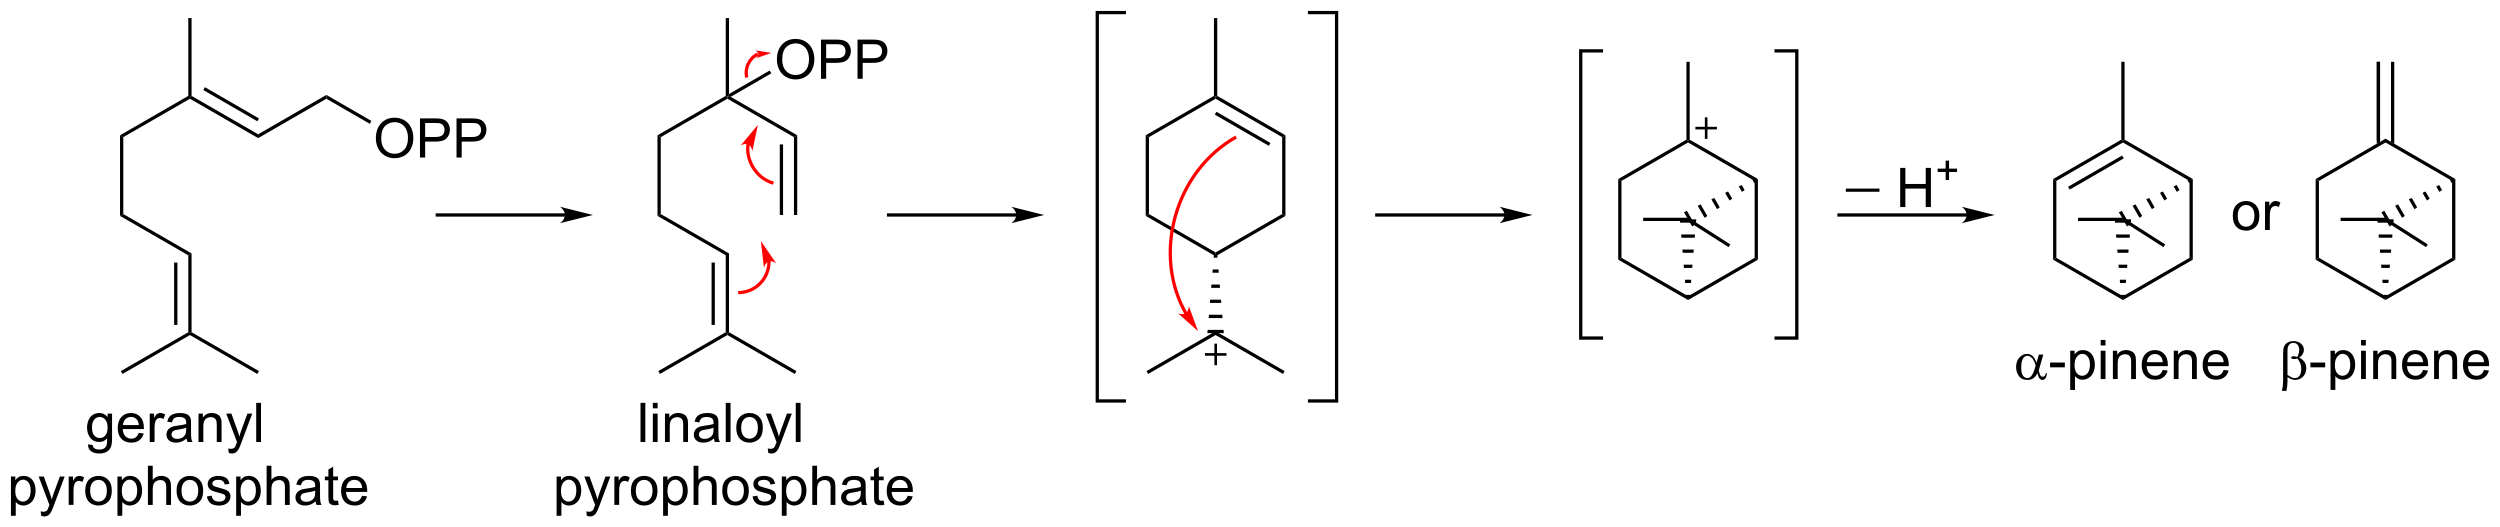 <?xml version="1.0" encoding="UTF-8"?><svg preserveAspectRatio="xMidYMid" viewBox="4.5 3.65 457.02 96.404" xmlns="http://www.w3.org/2000/svg" xmlns:cc="http://creativecommons.org/ns#" xmlns:dc="http://purl.org/dc/elements/1.1/" xmlns:rdf="http://www.w3.org/1999/02/22-rdf-syntax-ns#"><clipPath id="a"><rect x=".3" y=".3" width="719.4" height="539.4"/></clipPath><g clip-path="url(#a)" transform="translate(1.341 1.7)"><path d="M37.58 5.25h.6v14.23l-.3.17-.3-.17zM37.58 19.48l.3.17v.35l-12.18 7.02-.6-.34z" fill-rule="evenodd" shape-rendering="geometricPrecision" stroke-width="0"/><path d="m37.88 20v-0.35l0.3-0.17 12.17 7.02v0.7z" fill-rule="evenodd" shape-rendering="geometricPrecision" stroke-width="0"/><path d="m40.47 18.15 9.88 5.71" stroke="#000" stroke-width=".6"/><path d="M25.1 26.68l.6.34v14.06l-.6.34zM37.58 48.62l.6-.34v14.4l-.3.17-.3-.17z" fill-rule="evenodd" shape-rendering="geometricPrecision" stroke-width="0"/><path d="M35.29 49.95v11.4M107.28 41.25h-24.48" stroke="#000" stroke-width=".6"/><path d="m111.53 41.25-6-1.5c1.19 0.84 1.19 2.16 0 3z" fill-rule="evenodd" shape-rendering="geometricPrecision" stroke-miterlimit="6.935" stroke-width="0"/><path d="m135.83 5.25h0.6v13.88l-0.3 0.52-0.3-0.17z" fill-rule="evenodd" shape-rendering="geometricPrecision" stroke-width="0"/><path d="m135.83 19.48 0.3 0.17v0.35l-12.18 7.02-0.6-0.34z" fill-rule="evenodd" shape-rendering="geometricPrecision" stroke-width="0"/><path d="M136.13 20v-.35h.6l12.17 7.03-.6.34zM123.35 26.68l.6.34v14.06l-.6.34z" fill-rule="evenodd" shape-rendering="geometricPrecision" stroke-width="0"/><path d="M123.35 41.42l.6-.34 12.48 7.2-.6.34zM135.83 48.62l.6-.34v14.4l-.3.17-.3-.17z" fill-rule="evenodd" shape-rendering="geometricPrecision" stroke-width="0"/><path d="M133.54 49.95v11.4M189.78 41.25h-24.48" stroke="#000" stroke-width=".6"/><path d="m194.03 41.25-6-1.5c1.19 0.84 1.19 2.16 0 3z" fill-rule="evenodd" shape-rendering="geometricPrecision" stroke-miterlimit="6.935" stroke-width="0"/><path d="m148.3 27.02 0.6-0.34v14.57h-0.6z" fill-rule="evenodd" shape-rendering="geometricPrecision" stroke-width="0"/><path d="m146.01 28.35v12.9" stroke="#000" stroke-width=".6"/><path d="M145.18 12.864q0-1.782.957-2.788.957-1.011 2.471-1.011.991 0 1.787.474.796.474 1.211 1.323.42.845.42 1.919 0 1.089-.439 1.948-.44.859-1.245 1.304-.806.44-1.739.44-1.01 0-1.806-.488t-1.206-1.333q-.411-.845-.411-1.787zm.977.015q0 1.294.693 2.041.699.742 1.748.742 1.07 0 1.758-.752.694-.752.694-2.134 0-.874-.298-1.524-.293-.654-.865-1.011-.566-.361-1.274-.361-1.006 0-1.733.693-.723.689-.723 2.305zM153.24 16.35v-7.158h2.7q.713 0 1.089.068.527.088.884.337.356.244.571.688.22.444.22.977 0 .913-.581 1.548-.581.63-2.1.63h-1.836v2.91zm.947-3.755h1.851q.918 0 1.303-.342.386-.342.386-.962 0-.449-.229-.767-.225-.322-.596-.425-.239-.064-.884-.064h-1.831zM159.92 16.35v-7.158h2.7q.713 0 1.089.068.527.088.883.337.357.244.572.688.219.444.219.977 0 .913-.581 1.548-.581.63-2.099.63h-1.836v2.91zm.947-3.755h1.85q.918 0 1.304-.342t.386-.962q0-.449-.23-.767-.224-.322-.595-.425-.24-.064-.884-.064h-1.831z"/><path d="M136.73 19.65h-.6l.3-.52 7.43-4.29.3.52zM225.08 5.25h.6v14.23l-.3.17-.3-.17z" fill-rule="evenodd" shape-rendering="geometricPrecision" stroke-width="0"/><path d="m225.08 19.48 0.3 0.17v0.35l-12.18 7.02-0.6-0.34z" fill-rule="evenodd" shape-rendering="geometricPrecision" stroke-width="0"/><path d="m225.38 20v-0.35l0.3-0.17 12.47 7.2-0.6 0.34z" fill-rule="evenodd" shape-rendering="geometricPrecision" stroke-width="0"/><path d="m225.38 22.64 9.88 5.71" stroke="#000" stroke-width=".6"/><path d="m212.6 26.68 0.6 0.34v14.06l-0.6 0.34z" fill-rule="evenodd" shape-rendering="geometricPrecision" stroke-width="0"/><path d="m212.6 41.42 0.6-0.34 12.18 7.02v0.7z" fill-rule="evenodd" shape-rendering="geometricPrecision" stroke-width="0"/><path d="M225.08 48.45h.6l.05.6h-.7zM224.85 51.21h1.06l.05.6h-1.16zM224.62 53.97h1.52l.05.6h-1.62zM224.39 56.73h1.98l.05.6h-2.08zM224.16 59.49h2.44l.05.6h-2.54zM223.93 62.25h2.9l.05.6h-3z" fill-rule="evenodd" shape-rendering="geometricPrecision" stroke-width="0"/><path d="m279.03 41.25h-24.48" stroke="#000" stroke-width=".6"/><path d="m283.28 41.25-6-1.5c1.19 0.84 1.19 2.16 0 3z" fill-rule="evenodd" shape-rendering="geometricPrecision" stroke-miterlimit="6.935" stroke-width="0"/><path d="m237.55 27.02 0.6-0.34v14.74l-0.6-0.34z" fill-rule="evenodd" shape-rendering="geometricPrecision" stroke-width="0"/><g shape-rendering="geometricPrecision"><path d="m138.1 55.44c3.11 0.01 5.63-2.51 5.63-5.62 0-0.17-0.01-0.34-0.02-0.51" fill="none" stroke="#f00" stroke-linejoin="bevel" stroke-width=".6"/><path d="m142.25 46.01 0.56 4.92c0.27-1.21 1.26-1.58 2.25-0.84z" fill="#f00" fill-rule="evenodd" stroke-miterlimit="6.954" stroke-width="0"/></g><g shape-rendering="geometricPrecision"><path d="m139.98 27.93c-0.69 3.18 1.42 6.65 4.57 7.5" fill="none" stroke="#f00" stroke-linejoin="bevel" stroke-width=".6"/><path d="m141.71 24.77-3.17 3.79c1.06-0.64 2-0.18 2.15 1.05z" fill="#f00" fill-rule="evenodd" stroke-miterlimit="6.93" stroke-width="0"/></g><g shape-rendering="geometricPrecision"><path d="m141.69 11.84c-1.56 0.73-2.45 2.62-2 4.28" fill="none" stroke="#f00" stroke-linejoin="bevel" stroke-width=".6"/><path d="m144.19 11.62-2.92-0.46c0.66 0.47 0.69 0.84 0.12 1.43z" fill="#f00" fill-rule="evenodd" stroke-miterlimit="4.911" stroke-width="0"/></g><path d="m225.38 48.8v-0.7l12.17-7.02 0.6 0.34z" fill-rule="evenodd" shape-rendering="geometricPrecision" stroke-width="0"/><path d="M223.43 66.74h3.94M225.4 64.77v3.94" stroke="#000" stroke-width=".48"/><g shape-rendering="geometricPrecision"><path d="m229.13 27c-11.22 6.31-15.46 21.63-9 32.56" fill="none" stroke="#f00" stroke-linejoin="bevel" stroke-width=".6"/><path d="m222.17 62.49-1.69-4.61c0.02 1.23-0.83 1.81-1.97 1.34z" fill="#f00" fill-rule="evenodd" stroke-miterlimit="6.838" stroke-width="0"/></g><path d="m363.53 41.25h-24.48" stroke="#000" stroke-width=".6"/><path d="m367.78 41.25-6-1.5c1.19 0.84 1.19 2.16 0 3z" fill-rule="evenodd" shape-rendering="geometricPrecision" stroke-miterlimit="6.935" stroke-width="0"/><path d="M311.45 27.48l.3.17v.35l-12.17 7.02-.6-.34zM311.75 28v-.35l.3-.17 12.47 7.2-.6.34z" fill-rule="evenodd" shape-rendering="geometricPrecision" stroke-width="0"/><path d="m298.98 34.68 0.6 0.34v14.06l-0.6 0.34z" fill-rule="evenodd" shape-rendering="geometricPrecision" stroke-width="0"/><path d="M298.98 49.42l.6-.34 12.17 7.02v.7zM323.92 35.02l.6-.34v14.74l-.6-.34z" fill-rule="evenodd" shape-rendering="geometricPrecision" stroke-width="0"/><path d="m311.75 56.8v-0.7l12.17-7.02 0.6 0.34z" fill-rule="evenodd" shape-rendering="geometricPrecision" stroke-width="0"/><path d="M312.05 56.45h-.6l-.05-.6h.7zM312.28 53.69h-1.06l-.05-.6h1.16zM312.51 50.93h-1.52l-.05-.6h1.62zM312.74 48.17h-1.98l-.05-.6h2.08zM312.97 45.41h-2.44l-.05-.6h2.54zM313.2 42.65h-2.9l-.05-.6h3z" fill-rule="evenodd" shape-rendering="geometricPrecision" stroke-width="0"/><path d="M311.66 42.35l.18-.6 7.63 4.88-.32.5zM312.05 27.48l-.3.17-.3-.17v-14.23h.6z" fill-rule="evenodd" shape-rendering="geometricPrecision" stroke-width="0"/><path d="M313.09 25.37h3.94M315.06 23.4v3.94" stroke="#000" stroke-width=".48"/><path d="M242.26 4.25h5.24v71h-5.24M208.99 75.25h-5.24v-71h5.24" fill="none" shape-rendering="geometricPrecision" stroke="#000" stroke-width=".6"/><path d="M225.38 62.5v.7l-12.33 7.11-.3-.52zM225.38 63.2v-.7l12.62 7.29-.3.52zM135.83 62.68l.3.17v.35l-12.33 7.11-.3-.52z" fill-rule="evenodd" shape-rendering="geometricPrecision" stroke-width="0"/><path d="M136.13 63.2v-.35l.3-.17 12.32 7.11-.3.52zM25.1 41.42l.6-.34 12.48 7.2-.6.34zM37.58 62.68l.3.17v.35l-12.33 7.11-.3-.52zM37.88 63.2v-.35l.3-.17 12.32 7.11-.3.52z" fill-rule="evenodd" shape-rendering="geometricPrecision" stroke-width="0"/><path d="M327.55 11.25h4.08v52.5h-4.08M296.21 63.75h-4.08v-52.5h4.08" fill="none" shape-rendering="geometricPrecision" stroke="#000" stroke-width=".6"/><path d="M19.248 83.18l.855.127q.054.396.298.576.327.244.893.244.61 0 .942-.244.332-.244.449-.684.068-.269.064-1.128-.576.679-1.435.679-1.069 0-1.655-.771t-.586-1.851q0-.742.269-1.367.269-.63.776-.972.513-.342 1.201-.342.918 0 1.514.742v-.625h.811v4.482q0 1.211-.249 1.714-.244.508-.781.801-.532.293-1.313.293-.928 0-1.499-.42-.571-.415-.552-1.255zm.728-3.115q0 1.02.405 1.489.405.469 1.016.469.606 0 1.016-.464.41-.469.41-1.465 0-.952-.425-1.436-.42-.483-1.016-.483-.586 0-.996.478-.41.474-.41 1.411zM28.525 81.08l.908.112q-.215.796-.796 1.235-.581.44-1.484.44-1.138 0-1.807-.698-.664-.703-.664-1.968 0-1.309.674-2.031.674-.723 1.748-.723 1.04 0 1.699.708t.659 1.992q0 .078-.005.234h-3.867q.049.855.483 1.309t1.084.454q.483 0 .825-.254t.542-.81zm-2.886-1.421h2.896q-.059-.654-.332-.982-.42-.508-1.089-.508-.606 0-1.02.405-.41.405-.454 1.084zM30.532 82.75v-5.186h.791v.786q.303-.552.557-.728.259-.176.566-.176.444 0 .903.283l-.303.815q-.322-.19-.645-.19-.288 0-.517.176-.23.171-.327.478-.146.469-.146 1.025v2.715zM37.266 82.11q-.488.415-.942.586-.449.171-.967.171-.854 0-1.313-.415-.459-.42-.459-1.069 0-.381.171-.693.176-.317.454-.508.283-.19.635-.288.259-.068.781-.132 1.065-.127 1.567-.303.005-.181.005-.23 0-.537-.249-.757-.337-.298-1.001-.298-.62 0-.918.22-.293.215-.435.767l-.859-.117q.117-.552.386-.889.269-.342.776-.522.508-.185 1.177-.185.664 0 1.079.156.415.156.61.396.195.234.273.596.044.225.044.811v1.172q0 1.226.054 1.553.059.322.225.62h-.918q-.137-.273-.176-.64zm-.073-1.963q-.478.195-1.436.332-.542.078-.767.176-.225.098-.347.288-.122.185-.122.415 0 .352.264.586.269.234.781.234.508 0 .903-.22.396-.225.581-.61.142-.298.142-.879zM39.448 82.75v-5.186h.791v.737q.571-.855 1.65-.855.469 0 .859.171.396.166.591.439.195.274.274.649.049.244.049.855v3.188h-.879v-3.154q0-.537-.102-.801-.103-.269-.366-.425-.259-.161-.61-.161-.561 0-.972.356-.405.356-.405 1.353v2.832zM44.976 84.747l-.098-.825q.288.078.503.078.293 0 .469-.098.176-.098.288-.273.083-.132.269-.654.024-.073.078-.215l-1.968-5.195h.947l1.079 3.003q.21.571.376 1.201.151-.606.361-1.182l1.108-3.022h.879l-1.973 5.273q-.317.855-.493 1.177-.234.435-.537.635-.303.205-.723.205-.254 0-.566-.107zM49.995 82.75v-7.158h.879v7.158zM5.159 96.237v-7.173h.801v.674q.283-.396.64-.591.356-.2.864-.2.664 0 1.172.342t.767.967q.259.62.259 1.362 0 .796-.288 1.435-.283.635-.83.977-.542.337-1.143.337-.439 0-.791-.186-.347-.185-.571-.469v2.524zm.796-4.551q0 1.001.405 1.48t.981.478q.586 0 1.001-.493.42-.498.42-1.538 0-.991-.41-1.484-.405-.493-.972-.493-.562 0-.996.527-.43.522-.43 1.523zM10.686 96.247l-.098-.825q.288.078.503.078.293 0 .469-.098.176-.098.288-.273.083-.132.269-.654.024-.073.078-.215l-1.968-5.195h.947l1.079 3.003q.21.571.376 1.201.151-.606.361-1.182l1.108-3.022h.879l-1.973 5.273q-.317.855-.493 1.177-.234.435-.537.635-.303.205-.723.205-.254 0-.566-.107zM15.716 94.25v-5.186h.791v.786q.303-.552.557-.728.259-.176.566-.176.444 0 .903.283l-.303.815q-.322-.19-.645-.19-.288 0-.517.176-.23.171-.327.478-.146.469-.146 1.025v2.715zM18.738 91.657q0-1.44.801-2.134.669-.576 1.631-.576 1.069 0 1.748.703.679.698.679 1.934 0 1.001-.303 1.577-.298.571-.874.889-.571.317-1.25.317-1.089 0-1.763-.698-.669-.698-.669-2.012zm.903 0q0 .996.435 1.494.434.493 1.094.493.654 0 1.089-.498.435-.498.435-1.519 0-.962-.44-1.455-.435-.498-1.084-.498-.659 0-1.094.493-.435.493-.435 1.489zM24.632 96.237v-7.173h.801v.674q.283-.396.64-.591.356-.2.864-.2.664 0 1.172.342t.767.967q.259.62.259 1.362 0 .796-.288 1.435-.283.635-.83.977-.542.337-1.143.337-.439 0-.791-.186-.347-.185-.571-.469v2.524zm.796-4.551q0 1.001.405 1.48t.982.478q.586 0 1.001-.493.42-.498.42-1.538 0-.991-.41-1.484-.405-.493-.972-.493-.561 0-.996.527-.43.522-.43 1.523zM30.198 94.25v-7.158h.879v2.568q.615-.713 1.553-.713.576 0 1.001.23.425.225.605.625.186.4.186 1.162v3.286h-.879v-3.286q0-.659-.288-.957-.283-.303-.806-.303-.391 0-.737.205-.342.2-.488.547-.146.347-.146.957v2.837zM35.438 91.657q0-1.44.801-2.134.669-.576 1.631-.576 1.069 0 1.748.703.679.698.679 1.934 0 1.001-.303 1.577-.298.571-.874.889-.571.317-1.25.317-1.089 0-1.763-.698-.669-.698-.669-2.012zm.903 0q0 .996.435 1.494.435.493 1.094.493.654 0 1.089-.498.435-.498.435-1.519 0-.962-.44-1.455-.434-.498-1.084-.498-.659 0-1.094.493-.435.493-.435 1.489zM40.98 92.702l.869-.137q.073.522.405.801.337.278.938.278.606 0 .898-.244.293-.249.293-.581 0-.298-.259-.469-.181-.117-.898-.298-.967-.244-1.343-.42-.371-.181-.566-.493-.19-.317-.19-.698 0-.347.156-.64.161-.298.435-.493.205-.151.557-.254.356-.107.762-.107.61 0 1.069.176.464.176.684.479.22.298.303.801l-.859.117q-.059-.4-.342-.625-.278-.225-.791-.225-.605 0-.864.2t-.259.469q0 .171.107.308.107.142.337.234.132.049.776.225.933.249 1.299.41.371.156.581.459.21.303.21.752 0 .439-.259.83-.254.386-.737.601-.483.21-1.094.21-1.011 0-1.543-.42-.527-.42-.674-1.245zM46.331 96.237v-7.173h.801v.674q.283-.396.64-.591.356-.2.864-.2.664 0 1.172.342t.767.967q.259.62.259 1.362 0 .796-.288 1.435-.283.635-.83.977-.542.337-1.143.337-.44 0-.791-.186-.347-.185-.571-.469v2.524zm.796-4.551q0 1.001.405 1.48.405.478.982.478.586 0 1.001-.493.42-.498.42-1.538 0-.991-.41-1.484-.405-.493-.972-.493-.561 0-.996.527-.43.522-.43 1.523zM51.898 94.25v-7.158h.879v2.568q.615-.713 1.553-.713.576 0 1.001.23.425.225.605.625.186.4.186 1.162v3.286h-.879v-3.286q0-.659-.288-.957-.283-.303-.806-.303-.391 0-.737.205-.342.2-.488.547-.146.347-.146.957v2.837zM60.848 93.61q-.488.415-.942.586-.449.171-.967.171-.855 0-1.313-.415-.459-.42-.459-1.069 0-.381.171-.693.176-.317.454-.508.283-.19.635-.288.259-.068.781-.132 1.065-.127 1.567-.303.005-.181.005-.23 0-.537-.249-.757-.337-.298-1.001-.298-.62 0-.918.22-.293.215-.434.767l-.859-.117q.117-.552.386-.889.269-.342.776-.522.508-.185 1.177-.185.664 0 1.079.156.415.156.61.396.195.234.273.596.044.225.044.811v1.172q0 1.226.054 1.553.059.322.225.62h-.918q-.137-.273-.176-.64zm-.073-1.963q-.478.195-1.435.332-.542.078-.767.176-.225.098-.347.288-.122.185-.122.415 0 .352.264.586.269.234.781.234.508 0 .903-.22.396-.225.581-.61.142-.298.142-.879zM64.949 93.464l.127.776q-.371.078-.664.078-.478 0-.742-.151-.264-.151-.371-.396-.107-.249-.107-1.04v-2.983h-.644v-.683h.644v-1.284l.874-.527v1.812h.884v.683h-.884v3.032q0 .376.044.483.049.107.151.171.107.063.303.063.146 0 .386-.034zM69.354 92.58l.908.112q-.215.796-.796 1.235-.581.44-1.484.44-1.138 0-1.807-.698-.664-.703-.664-1.968 0-1.309.674-2.031.674-.723 1.748-.723 1.04 0 1.699.708.659.708.659 1.992 0 .078-.005.234h-3.867q.049.855.483 1.309.435.454 1.084.454.483 0 .825-.254t.542-.81zm-2.886-1.421h2.896q-.059-.654-.332-.982-.42-.508-1.089-.508-.606 0-1.02.405-.41.405-.454 1.084zM120.25 82.75v-7.158h.879v7.158zM122.5 76.602v-1.011h.879v1.011zm0 6.147v-5.186h.879v5.186zM124.72 82.75v-5.186h.791v.737q.571-.855 1.65-.855.469 0 .859.171.396.166.591.439.195.274.274.649.048.244.048.855v3.188h-.878v-3.154q0-.537-.103-.801-.103-.269-.366-.425-.259-.161-.611-.161-.561 0-.971.356-.406.356-.406 1.353v2.832zM133.67 82.11q-.489.415-.943.586-.449.171-.966.171-.855 0-1.314-.415-.459-.42-.459-1.069 0-.381.171-.693.176-.317.454-.508.283-.19.635-.288.259-.068.781-.132 1.065-.127 1.568-.303.004-.181.004-.23 0-.537-.249-.757-.337-.298-1.001-.298-.62 0-.918.22-.293.215-.434.767l-.86-.117q.118-.552.386-.889.269-.342.777-.522.507-.185 1.176-.185.664 0 1.079.156.416.156.611.396.195.234.273.596.044.225.044.811v1.172q0 1.226.054 1.553.059.322.225.62h-.918q-.137-.273-.176-.64zm-.073-1.963q-.479.195-1.436.332-.542.078-.767.176-.224.098-.346.288-.122.185-.122.415 0 .352.263.586.269.234.782.234.507 0 .903-.22.395-.225.581-.61.142-.298.142-.879zM135.83 82.75v-7.158h.879v7.158zM137.75 80.157q0-1.44.801-2.134.669-.576 1.63-.576 1.07 0 1.748.703.679.698.679 1.934 0 1.001-.303 1.577-.297.571-.874.889-.571.317-1.25.317-1.088 0-1.762-.698-.669-.698-.669-2.012zm.903 0q0 .996.435 1.494.434.493 1.093.493.655 0 1.089-.498.435-.498.435-1.519 0-.962-.44-1.455-.434-.498-1.084-.498-.659 0-1.093.493-.435.493-.435 1.489zM143.61 84.747l-.097-.825q.288.078.503.078.293 0 .468-.098.176-.098.288-.273.083-.132.269-.654.024-.073.078-.215l-1.968-5.195h.948l1.079 3.003q.21.571.376 1.201.151-.606.361-1.182l1.108-3.022h.879l-1.972 5.273q-.318.855-.494 1.177-.234.435-.537.635-.302.205-.722.205-.254 0-.567-.107zM148.63 82.75v-7.158h.879v7.158zM104.91 96.237v-7.173h.801v.674q.283-.396.64-.591.356-.2.864-.2.664 0 1.172.342t.766.967q.259.62.259 1.362 0 .796-.288 1.435-.283.635-.83.977-.542.337-1.143.337-.439 0-.791-.186-.346-.185-.571-.469v2.524zm.796-4.551q0 1.001.405 1.48.406.478.982.478.586 0 1.001-.493.42-.498.42-1.538 0-.991-.41-1.484-.406-.493-.972-.493-.562 0-.996.527-.43.522-.43 1.523zM110.44 96.247l-.098-.825q.288.078.503.078.293 0 .469-.098.175-.098.288-.273.083-.132.268-.654.025-.073.078-.215l-1.967-5.195h.947l1.079 3.003q.21.571.376 1.201.151-.606.361-1.182l1.109-3.022h.879l-1.973 5.273q-.318.855-.493 1.177-.235.435-.537.635-.303.205-.723.205-.254 0-.566-.107zM115.47 94.25v-5.186h.791v.786q.303-.552.556-.728.259-.176.567-.176.444 0 .903.283l-.303.815q-.322-.19-.644-.19-.288 0-.518.176-.229.171-.327.478-.146.469-.146 1.025v2.715zM118.49 91.657q0-1.44.801-2.134.669-.576 1.631-.576 1.069 0 1.748.703.679.698.679 1.934 0 1.001-.303 1.577-.298.571-.874.889-.571.317-1.25.317-1.089 0-1.763-.698-.669-.698-.669-2.012zm.904 0q0 .996.434 1.494.435.493 1.094.493.654 0 1.089-.498.434-.498.434-1.519 0-.962-.439-1.455-.435-.498-1.084-.498-.659 0-1.094.493-.434.493-.434 1.489zM124.38 96.237v-7.173h.801v.674q.283-.396.639-.591.357-.2.865-.2.664 0 1.171.342.508.342.767.967.259.62.259 1.362 0 .796-.288 1.435-.284.635-.83.977-.542.337-1.143.337-.439 0-.791-.186-.347-.185-.571-.469v2.524zm.796-4.551q0 1.001.405 1.48t.981.478q.586 0 1.001-.493.42-.498.42-1.538 0-.991-.41-1.484-.405-.493-.971-.493-.562 0-.997.527-.429.522-.429 1.523zM129.95 94.25v-7.158h.879v2.568q.615-.713 1.553-.713.576 0 1.001.23.425.225.605.625.186.4.186 1.162v3.286h-.879v-3.286q0-.659-.288-.957-.283-.303-.806-.303-.39 0-.737.205-.342.2-.488.547-.147.347-.147.957v2.837zM135.19 91.657q0-1.44.801-2.134.669-.576 1.631-.576 1.069 0 1.748.703.679.698.679 1.934 0 1.001-.303 1.577-.298.571-.874.889-.571.317-1.25.317-1.089 0-1.763-.698-.669-.698-.669-2.012zm.904 0q0 .996.434 1.494.435.493 1.094.493.654 0 1.089-.498.435-.498.435-1.519 0-.962-.44-1.455-.434-.498-1.084-.498-.659 0-1.094.493-.434.493-.434 1.489zM140.73 92.702l.87-.137q.073.522.405.801.337.278.937.278.606 0 .899-.244.293-.249.293-.581 0-.298-.259-.469-.181-.117-.898-.298-.967-.244-1.343-.42-.371-.181-.567-.493-.19-.317-.19-.698 0-.347.156-.64.161-.298.435-.493.205-.151.556-.254.357-.107.762-.107.611 0 1.069.176.464.176.684.479.22.298.303.801l-.86.117q-.058-.4-.341-.625-.279-.225-.791-.225-.606 0-.865.2-.258.2-.258.469 0 .171.107.308.107.142.337.234.132.049.776.225.933.249 1.299.41.371.156.581.459t.21.752q0 .439-.259.83-.254.386-.737.601-.483.21-1.094.21-1.01 0-1.543-.42-.527-.42-.674-1.245zM146.08 96.237v-7.173h.801v.674q.283-.396.639-.591.357-.2.865-.2.664 0 1.172.342.507.342.766.967.259.62.259 1.362 0 .796-.288 1.435-.283.635-.83.977-.542.337-1.143.337-.439 0-.791-.186-.346-.185-.571-.469v2.524zm.796-4.551q0 1.001.405 1.48t.982.478q.586 0 1.001-.493.42-.498.42-1.538 0-.991-.411-1.484-.405-.493-.971-.493-.562 0-.996.527-.43.522-.43 1.523zM151.65 94.25v-7.158h.879v2.568q.616-.713 1.553-.713.576 0 1.001.23.425.225.606.625.185.4.185 1.162v3.286h-.879v-3.286q0-.659-.288-.957-.283-.303-.806-.303-.39 0-.737.205-.342.2-.488.547-.147.347-.147.957v2.837zM160.6 93.61q-.489.415-.943.586-.449.171-.967.171-.854 0-1.313-.415-.459-.42-.459-1.069 0-.381.171-.693.176-.317.454-.508.283-.19.635-.288.259-.068.781-.132 1.064-.127 1.567-.303.005-.181.005-.23 0-.537-.249-.757-.337-.298-1.001-.298-.62 0-.918.22-.293.215-.434.767l-.86-.117q.118-.552.386-.889.269-.342.776-.522.508-.185 1.177-.185.664 0 1.079.156.415.156.611.396.195.234.273.596.044.225.044.811v1.172q0 1.226.054 1.553.058.322.224.62h-.918q-.136-.273-.175-.64zm-.074-1.963q-.478.195-1.435.332-.542.078-.767.176-.224.098-.346.288-.122.185-.122.415 0 .352.263.586.269.234.781.234.508 0 .904-.22.395-.225.581-.61.141-.298.141-.879zM164.7 93.464l.127.776q-.371.078-.664.078-.478 0-.742-.151t-.371-.396q-.108-.249-.108-1.04v-2.983h-.644v-.683h.644v-1.284l.874-.527v1.812h.884v.683h-.884v3.032q0 .376.044.483.049.107.152.171.107.063.302.063.147 0 .386-.034zM169.1 92.58l.908.112q-.215.796-.796 1.235-.581.44-1.485.44-1.137 0-1.806-.698-.664-.703-.664-1.968 0-1.309.674-2.031.673-.723 1.748-.723 1.04 0 1.699.708t.659 1.992q0 .078-.005.234h-3.867q.049.855.483 1.309.435.454 1.084.454.484 0 .826-.254.341-.254.542-.81zm-2.886-1.421h2.895q-.058-.654-.332-.982-.42-.508-1.089-.508-.605 0-1.02.405-.41.405-.454 1.084zM375.88 66.777h.81l-.635 2.222q-.063.21-.2.659.186.752.279.898.175.269.444.269.195 0 .361-.161.166-.161.22-.503h.195q-.068.703-.298.972-.224.269-.522.269-.278 0-.508-.234-.224-.234-.405-1.006-.215.425-.42.645-.288.303-.625.449-.337.151-.767.151-1.079 0-1.587-.718-.507-.718-.507-1.636 0-1.074.595-1.738.596-.669 1.397-.669.556 0 .981.342.425.337.772 1.26zm-.591 2.017q-.264-1.006-.679-1.401-.415-.4-.845-.4-.478 0-.795.527-.318.522-.318 1.67 0 .679.137 1.069.137.386.41.601.278.21.586.21.376 0 .688-.347.425-.469.816-1.929zM377.93 69.102v-.884h2.701v.884zM381.61 73.237v-7.173h.801v.674q.283-.396.64-.591.356-.2.864-.2.664 0 1.172.342.507.342.766.967.259.62.259 1.362 0 .796-.288 1.435-.283.635-.83.977-.542.337-1.143.337-.439 0-.791-.186-.346-.185-.571-.469v2.524zm.796-4.551q0 1.001.405 1.48.406.478.982.478.586 0 1.001-.493.42-.498.42-1.538 0-.991-.411-1.484-.405-.493-.971-.493-.562 0-.996.527-.43.522-.43 1.523zM387.18 65.102v-1.011h.879v1.011zm0 6.147v-5.186h.879v5.186zM389.41 71.25v-5.186h.791v.737q.571-.855 1.65-.855.469 0 .86.171.395.166.591.439.195.274.273.649.049.244.049.855v3.188h-.879v-3.154q0-.537-.103-.801-.102-.269-.366-.425-.259-.161-.61-.161-.562 0-.972.356-.405.356-.405 1.353v2.832zM398.52 69.58l.908.112q-.214.796-.795 1.235-.581.44-1.485.44-1.137 0-1.806-.698-.664-.703-.664-1.968 0-1.309.673-2.031.674-.723 1.748-.723 1.04 0 1.7.708.659.708.659 1.992 0 .078-.005.234h-3.867q.049.855.483 1.309.435.454 1.084.454.483 0 .825-.254t.542-.81zm-2.885-1.421h2.895q-.059-.654-.332-.982-.42-.508-1.089-.508-.605 0-1.02.405-.411.405-.454 1.084zM400.54 71.25v-5.186h.791v.737q.571-.855 1.65-.855.469 0 .86.171.395.166.59.439.196.274.274.649.049.244.049.855v3.188h-.879v-3.154q0-.537-.103-.801-.102-.269-.366-.425-.259-.161-.61-.161-.562 0-.972.356-.405.356-.405 1.353v2.832zM409.66 69.58l.908.112q-.215.796-.796 1.235-.581.44-1.484.44-1.138 0-1.807-.698-.664-.703-.664-1.968 0-1.309.674-2.031.674-.723 1.748-.723 1.04 0 1.699.708.66.708.66 1.992 0 .078-.005.234h-3.867q.048.855.483 1.309.434.454 1.084.454.483 0 .825-.254t.542-.81zm-2.886-1.421h2.896q-.059-.654-.332-.982-.42-.508-1.089-.508-.606 0-1.021.405-.41.405-.454 1.084z"/><path d="M324.07 34.59l.3.52-.49.34-.35-.6zM321.56 35.77l.53.92-.49.34-.58-1zM319.06 36.95l.76 1.32-.49.34-.81-1.4zM316.55 38.13l.99 1.72-.49.34-1.04-1.8zM314.05 39.31l1.22 2.12-.49.34-1.27-2.2zM311.54 40.49l1.45 2.52-.49.34-1.5-2.6z" fill-rule="evenodd" shape-rendering="geometricPrecision" stroke-width="0"/><path d="m311.84 41.75-0.18 0.6h-8.12v-0.6z" fill-rule="evenodd" shape-rendering="geometricPrecision" stroke-width="0"/><path d="M340.59 36.425h6.152v.58h-6.152zM350.53 39.8v-7.158h.947v2.939h3.721v-2.939h.947v7.158h-.947v-3.374h-3.721v3.374zM358.84 34.862v-1.472h-1.462v-.615h1.462v-1.461h.622v1.461h1.461v.615h-1.461v1.472z"/><path d="m390.95 27.48 0.3 0.17v0.35l-12.17 7.02-0.6-0.34z" fill-rule="evenodd" shape-rendering="geometricPrecision" stroke-width="0"/><path d="m391.25 30.64-9.88 5.71" stroke="#000" stroke-width=".6"/><path d="M391.25 28v-.35l.3-.17 12.47 7.2-.6.34zM378.48 34.68l.6.34v14.06l-.6.34z" fill-rule="evenodd" shape-rendering="geometricPrecision" stroke-width="0"/><path d="M378.48 49.42l.6-.34 12.17 7.02v.7zM403.42 35.02l.6-.34v14.74l-.6-.34z" fill-rule="evenodd" shape-rendering="geometricPrecision" stroke-width="0"/><path d="m391.25 56.8v-0.7l12.17-7.02 0.6 0.34z" fill-rule="evenodd" shape-rendering="geometricPrecision" stroke-width="0"/><path d="M391.55 56.45h-.6l-.05-.6h.7zM391.78 53.69h-1.06l-.05-.6h1.16zM392.01 50.93h-1.52l-.05-.6h1.62zM392.24 48.17h-1.98l-.05-.6h2.08zM392.47 45.41h-2.44l-.05-.6h2.54zM392.7 42.65h-2.9l-.05-.6h3z" fill-rule="evenodd" shape-rendering="geometricPrecision" stroke-width="0"/><path d="M391.16 42.35l.18-.6 7.63 4.88-.32.5zM391.55 27.48l-.3.17-.3-.17v-14.23h.6z" fill-rule="evenodd" shape-rendering="geometricPrecision" stroke-width="0"/><path d="M403.57 34.59l.3.52-.49.34-.35-.6zM401.06 35.77l.53.92-.49.34-.58-1zM398.56 36.95l.76 1.32-.49.34-.81-1.4zM396.05 38.13l.99 1.72-.49.34-1.04-1.8zM393.55 39.31l1.22 2.12-.49.34-1.27-2.2zM391.04 40.49l1.45 2.52-.49.34-1.5-2.6z" fill-rule="evenodd" shape-rendering="geometricPrecision" stroke-width="0"/><path d="m391.34 41.75-0.18 0.6h-8.12v-0.6z" fill-rule="evenodd" shape-rendering="geometricPrecision" stroke-width="0"/><path d="M411.33 41.407q0-1.44.801-2.134.669-.576 1.631-.576 1.069 0 1.748.703.678.698.678 1.934 0 1.001-.302 1.577-.298.571-.874.889-.572.317-1.25.317-1.089 0-1.763-.698-.669-.698-.669-2.012zm.903 0q0 .996.435 1.494.434.493 1.094.493.654 0 1.089-.498.434-.498.434-1.519 0-.962-.439-1.455-.435-.498-1.084-.498-.66 0-1.094.493-.435.493-.435 1.489zM417.22 44v-5.186h.791v.786q.303-.552.556-.728.259-.176.567-.176.444 0 .903.283l-.303.815q-.322-.19-.644-.19-.288 0-.518.176-.229.171-.327.478-.146.469-.146 1.025v2.715zM421.33 70.869v.825q0 .791-.195 1.714h-.826q.132-.606.157-.825.063-.684.063-1.001v-4.99q0-.874.171-1.294.176-.425.625-.708.454-.283 1.084-.283.874 0 1.397.469.522.469.522 1.113 0 .415-.215.791-.21.371-.654.644 1.308.625 1.308 1.943 0 .586-.273 1.094t-.752.776q-.478.264-.986.264-.327 0-.65-.112-.317-.112-.776-.42zm0-.386q.474.332.825.478.264.107.528.107.493 0 .825-.405.337-.41.337-1.294 0-.557-.162-.972-.156-.42-.556-.918-.337.112-.581.112-.293 0-.415-.088-.117-.088-.117-.19 0-.093.092-.166.093-.073.298-.073.239 0 .723.127.342-.679.342-1.284 0-.615-.303-.952t-.752-.337q-.566 0-.879.478-.205.317-.205 1.02zM425.52 69.102v-.884h2.701v.884zM429.2 73.237v-7.173h.801v.674q.283-.396.639-.591.357-.2.865-.2.664 0 1.172.342.507.342.766.967.259.62.259 1.362 0 .796-.288 1.435-.283.635-.83.977-.542.337-1.143.337-.439 0-.791-.186-.347-.185-.571-.469v2.524zm.796-4.551q0 1.001.405 1.48t.982.478q.586 0 1.001-.493.419-.498.419-1.538 0-.991-.41-1.484-.405-.493-.971-.493-.562 0-.996.527-.43.522-.43 1.523zM434.78 65.102v-1.011h.879v1.011zm0 6.147v-5.186h.879v5.186zM437 71.25v-5.186h.791v.737q.571-.855 1.65-.855.469 0 .86.171.395.166.591.439.195.274.273.649.049.244.049.855v3.188h-.879v-3.154q0-.537-.103-.801-.102-.269-.366-.425-.259-.161-.61-.161-.562 0-.972.356-.405.356-.405 1.353v2.832zM446.11 69.58l.908.112q-.215.796-.796 1.235-.581.44-1.484.44-1.138 0-1.807-.698-.664-.703-.664-1.968 0-1.309.674-2.031.674-.723 1.748-.723 1.04 0 1.699.708.66.708.66 1.992 0 .078-.005.234h-3.867q.048.855.483 1.309t1.084.454q.483 0 .825-.254t.542-.81zm-2.886-1.421h2.896q-.059-.654-.332-.982-.42-.508-1.089-.508-.605 0-1.021.405-.41.405-.454 1.084zM448.13 71.25v-5.186h.791v.737q.571-.855 1.65-.855.469 0 .86.171.395.166.59.439.196.274.274.649.049.244.049.855v3.188h-.879v-3.154q0-.537-.103-.801-.102-.269-.366-.425-.259-.161-.61-.161-.562 0-.972.356-.405.356-.405 1.353v2.832zM457.25 69.58l.908.112q-.215.796-.796 1.235-.581.44-1.484.44-1.138 0-1.807-.698-.664-.703-.664-1.968 0-1.309.674-2.031.674-.723 1.748-.723 1.04 0 1.699.708t.659 1.992q0 .078-.004.234h-3.868q.049.855.484 1.309.434.454 1.084.454.483 0 .825-.254t.542-.81zm-2.886-1.421h2.896q-.059-.654-.332-.982-.42-.508-1.089-.508-.606 0-1.021.405-.41.405-.454 1.084z"/><path d="M439.25 27.3v.7l-12.17 7.02-.6-.34zM439.25 28v-.7l12.77 7.38-.6.34z" fill-rule="evenodd" shape-rendering="geometricPrecision" stroke-width="0"/><path d="m426.48 34.68 0.6 0.34v14.06l-0.6 0.34z" fill-rule="evenodd" shape-rendering="geometricPrecision" stroke-width="0"/><path d="M426.48 49.42l.6-.34 12.17 7.02v.7zM451.42 35.02l.6-.34v14.74l-.6-.34z" fill-rule="evenodd" shape-rendering="geometricPrecision" stroke-width="0"/><path d="m439.25 56.8v-0.7l12.17-7.02 0.6 0.34z" fill-rule="evenodd" shape-rendering="geometricPrecision" stroke-width="0"/><path d="M439.55 56.45h-.6l-.05-.6h.7zM439.78 53.69h-1.06l-.05-.6h1.16zM440.01 50.93h-1.52l-.05-.6h1.62zM440.24 48.17h-1.98l-.05-.6h2.08zM440.47 45.41h-2.44l-.05-.6h2.54zM440.7 42.65h-2.9l-.05-.6h3z" fill-rule="evenodd" shape-rendering="geometricPrecision" stroke-width="0"/><path d="m439.16 42.35 0.18-0.6 7.63 4.88-0.32 0.5z" fill-rule="evenodd" shape-rendering="geometricPrecision" stroke-width="0"/><path d="m437.95 27.65v-14.4" stroke="#000" stroke-width=".6"/><path d="M440.25 27.88l.6.35v-14.98h-.6zM437.65 28.23l.6-.35v-14.63h-.6zM451.57 34.59l.3.52-.49.34-.35-.6zM449.06 35.77l.53.92-.49.34-.58-1zM446.56 36.95l.76 1.32-.49.34-.81-1.4zM444.05 38.13l.99 1.72-.49.34-1.04-1.8zM441.55 39.31l1.22 2.12-.49.34-1.27-2.2zM439.04 40.49l1.45 2.52-.49.34-1.5-2.6z" fill-rule="evenodd" shape-rendering="geometricPrecision" stroke-width="0"/><path d="M439.34 41.75l-.18.6h-8.12v-.6zM50.35 27.2v-.7l12.47-7.2v.7z" fill-rule="evenodd" shape-rendering="geometricPrecision" stroke-width="0"/><path d="M71.873 27.264q0-1.782.957-2.788.957-1.011 2.471-1.011.991 0 1.787.474.796.474 1.211 1.323.42.845.42 1.919 0 1.089-.44 1.948-.439.859-1.245 1.304-.806.44-1.738.44-1.011 0-1.807-.488t-1.206-1.333q-.41-.845-.41-1.787zm.977.015q0 1.294.693 2.041.698.742 1.748.742 1.069 0 1.758-.752.693-.752.693-2.134 0-.874-.298-1.524-.293-.654-.864-1.011-.566-.361-1.274-.361-1.006 0-1.733.693-.723.689-.723 2.305zM79.935 30.75v-7.158h2.7q.713 0 1.089.068.527.088.884.337.356.244.571.688.22.444.22.977 0 .913-.581 1.548-.581.63-2.1.63h-1.836v2.91zm.947-3.755h1.851q.918 0 1.304-.342.386-.342.386-.962 0-.449-.23-.767-.225-.322-.596-.425-.239-.064-.884-.064h-1.831zM86.615 30.75v-7.158h2.7q.713 0 1.089.068.527.088.884.337.356.244.571.688.22.444.22.977 0 .913-.581 1.548-.581.63-2.1.63h-1.836v2.91zm.947-3.755h1.851q.918 0 1.304-.342.386-.342.386-.962 0-.449-.23-.767-.225-.322-.596-.425-.239-.064-.884-.064h-1.831z"/><path d="m62.82 20v-0.7l8.24 4.76-0.3 0.52z" fill-rule="evenodd" shape-rendering="geometricPrecision" stroke-width="0"/></g></svg>